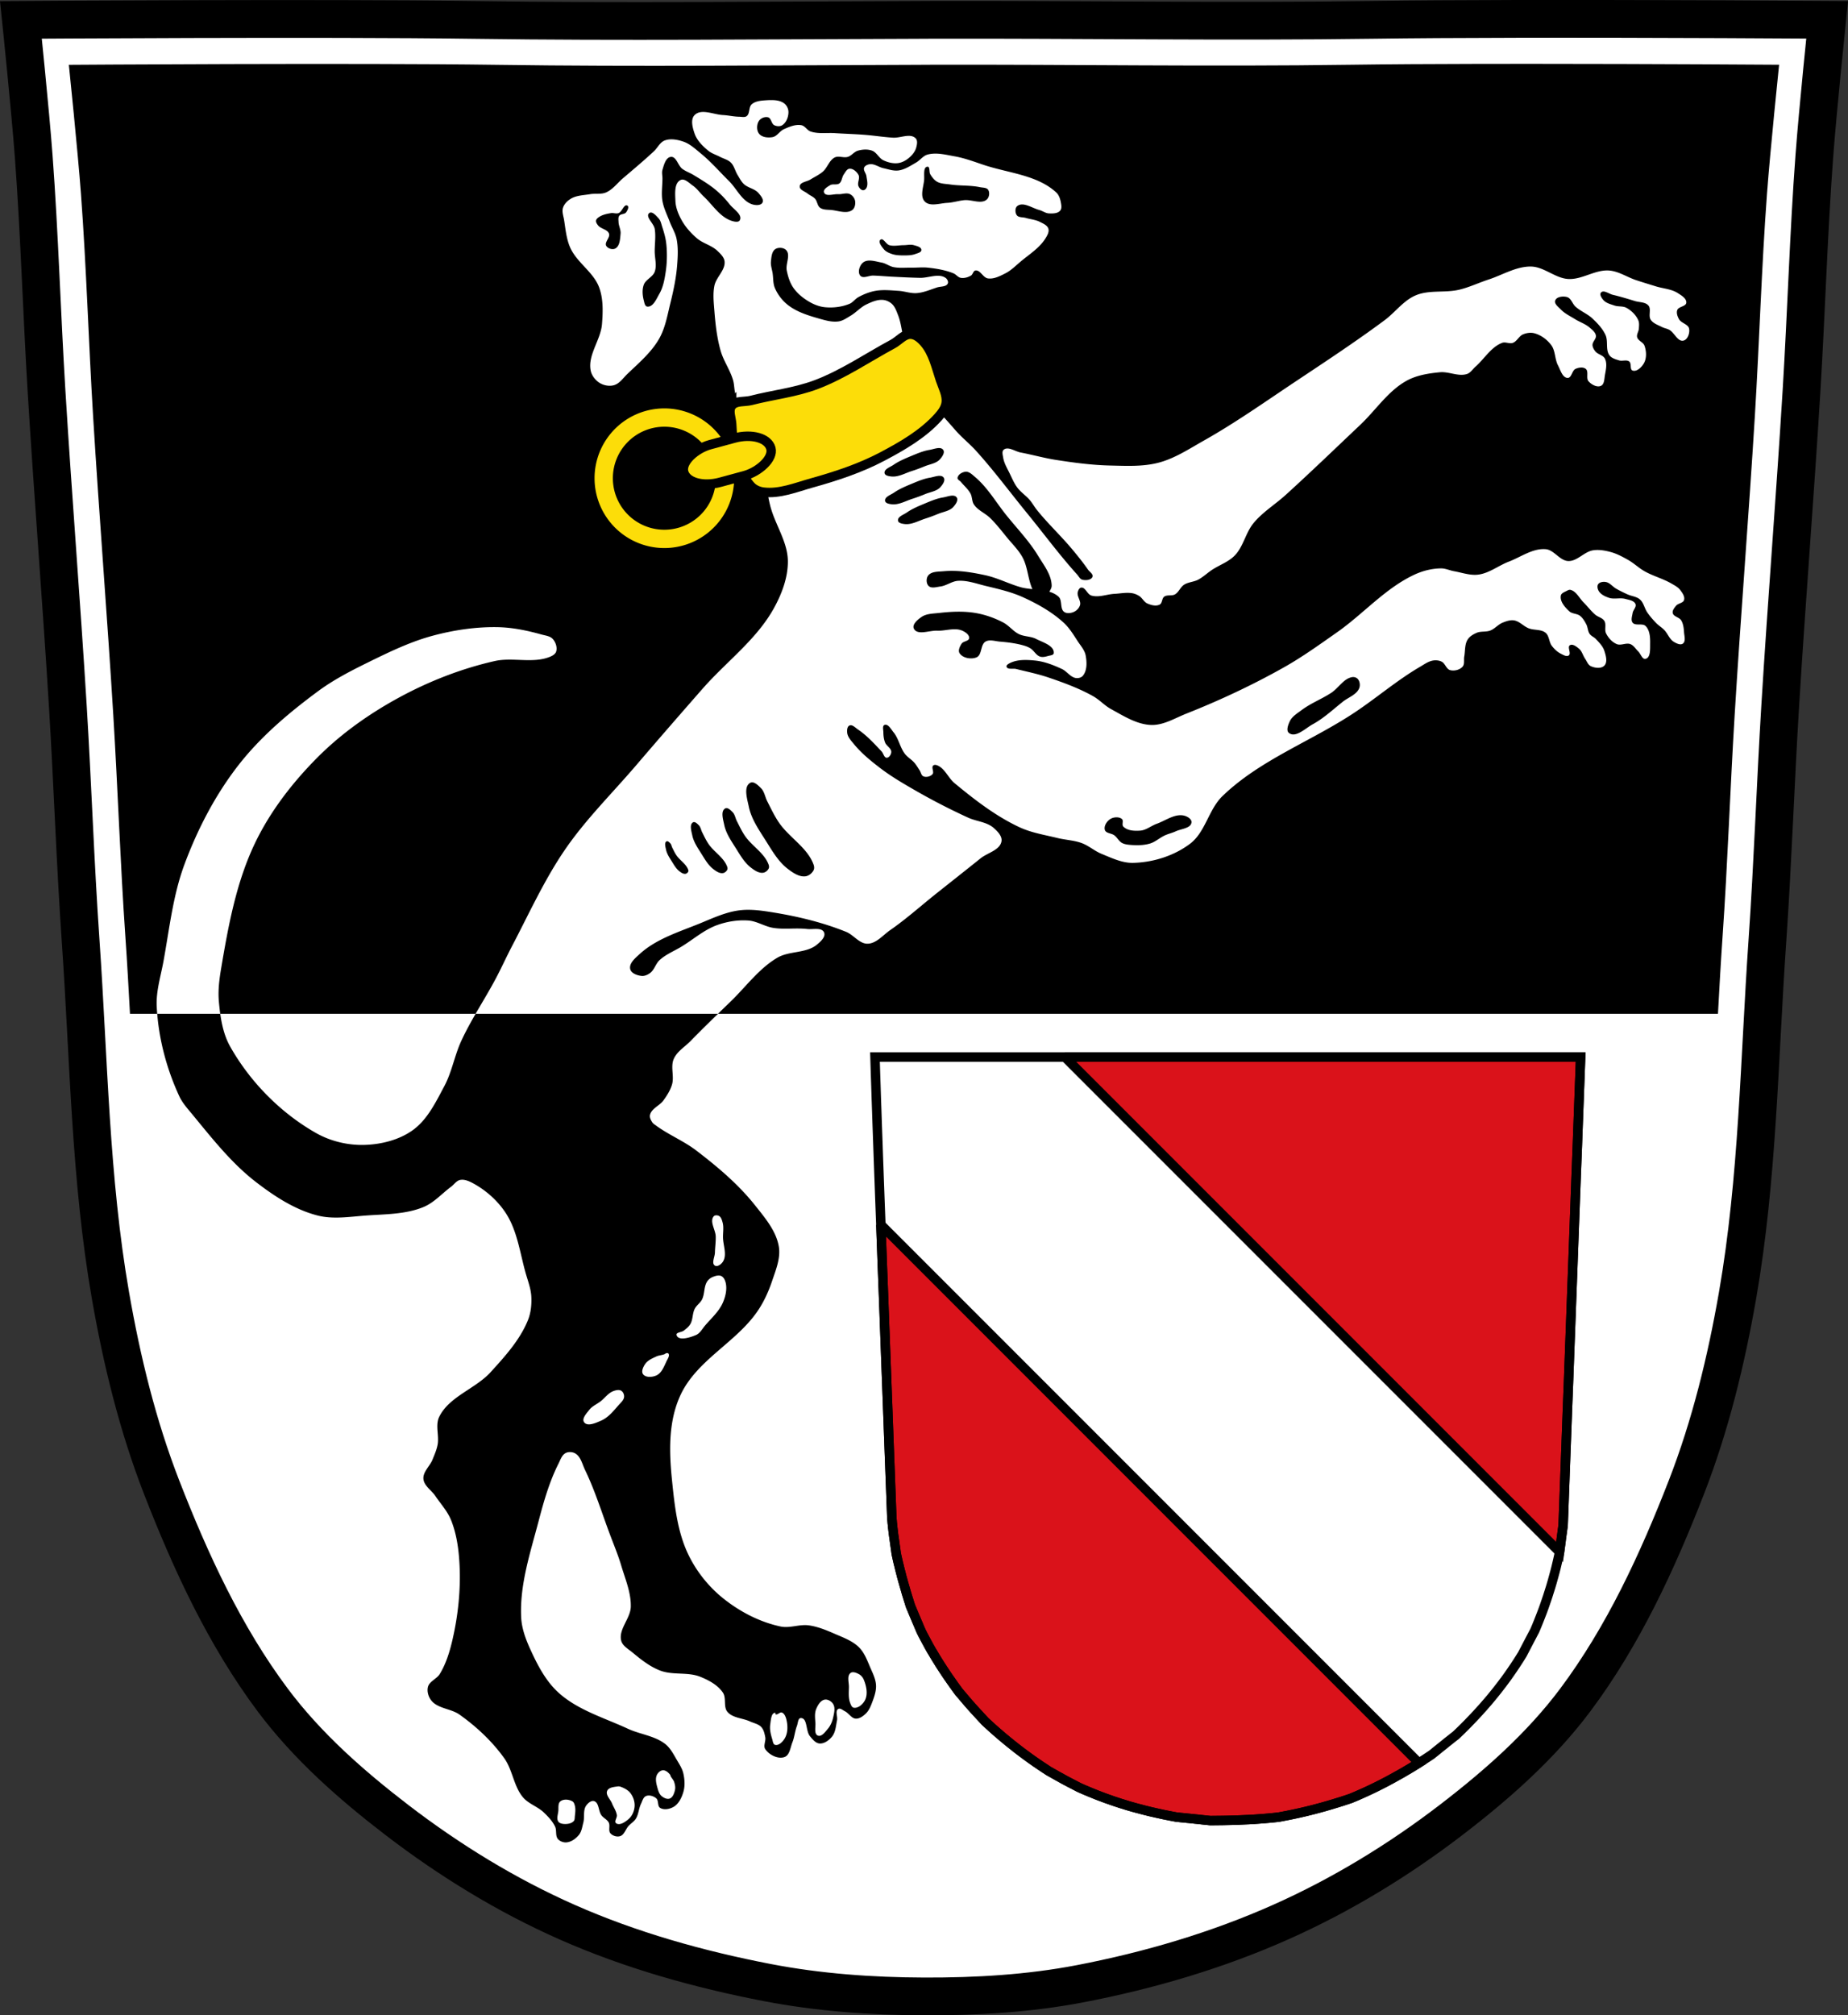 <svg xmlns="http://www.w3.org/2000/svg" width="979.28" height="1067.6" viewBox="0 0 979.284 1067.603"><rect x="0" y="0" width="979.284" height="1067.603" fill="#333333" stroke="none"/><path d="M799.47 10.026c-26.17.053-51.02.198-70.798.478-79.11 1.122-156.7-.214-235.05 0-2.653.007-5.305.036-7.958.043-78.35.214-155.94 1.122-235.05 0-79.11-1.122-239.53 0-239.53 0s4.995 48.18 6.784 72.32c3.067 41.38 4.256 82.87 6.784 124.29 3.405 55.766 7.902 111.49 11.307 167.25 2.529 41.41 3.91 82.9 6.784 124.29 4.346 62.59 5.02 125.75 15.786 187.56 6.02 34.562 14.418 68.979 27.14 101.67 15.355 39.473 33.473 78.71 58.839 112.63 18.288 24.456 41.648 45.04 65.884 63.62 27.747 21.272 57.962 39.816 89.93 53.968 33.818 14.97 69.917 25.08 106.24 32.09 27.334 5.278 55.35 7.255 83.19 7.349 27.662.094 55.55-1.52 82.71-6.741 36.46-7.01 72.54-17.626 106.46-32.746 31.934-14.235 62.23-32.696 89.98-53.968 24.24-18.58 47.595-39.17 65.884-63.62 25.365-33.919 43.484-73.16 58.839-112.63 12.718-32.695 21.12-67.16 27.14-101.72 10.762-61.814 11.44-124.97 15.786-187.56 2.874-41.39 4.256-82.87 6.784-124.29 3.405-55.766 7.902-111.44 11.307-167.21 2.529-41.41 3.717-82.909 6.784-124.29 1.79-24.14 6.784-72.32 6.784-72.32s-90.24-.636-168.73-.478" fill="#fff"/><path d="M799.47 10.026c-26.17.053-51.02.198-70.798.478-79.11 1.122-156.7-.214-235.05 0-2.653.007-5.305.036-7.958.043-78.35.214-155.94 1.122-235.05 0-79.11-1.122-239.53 0-239.53 0s4.995 48.18 6.784 72.32c3.067 41.38 4.256 82.87 6.784 124.29 3.405 55.766 7.902 111.49 11.307 167.25 2.529 41.41 3.91 82.9 6.784 124.29 4.346 62.59 5.02 125.75 15.786 187.56 6.02 34.562 14.418 68.979 27.14 101.67 15.355 39.473 33.473 78.71 58.839 112.63 18.288 24.456 41.648 45.04 65.884 63.62 27.747 21.272 57.962 39.816 89.93 53.968 33.818 14.97 69.917 25.08 106.24 32.09 27.334 5.278 55.35 7.255 83.19 7.349 27.662.094 55.55-1.52 82.71-6.741 36.46-7.01 72.54-17.626 106.46-32.746 31.934-14.235 62.23-32.696 89.98-53.968 24.24-18.58 47.595-39.17 65.884-63.62 25.365-33.919 43.484-73.16 58.839-112.63 12.718-32.695 21.12-67.16 27.14-101.72 10.762-61.814 11.44-124.97 15.786-187.56 2.874-41.39 4.256-82.87 6.784-124.29 3.405-55.766 7.902-111.44 11.307-167.21 2.529-41.41 3.717-82.909 6.784-124.29 1.79-24.14 6.784-72.32 6.784-72.32s-90.24-.636-168.73-.478z" fill="none" stroke="#000" stroke-width="20"/><path d="M811.22 33.822c-9.45-.002-18.914.005-28.21.023-24.775.05-48.31.187-67.04.453-74.904 1.063-148.38-.203-222.57 0-2.512.007-5.02.034-7.535.041-74.19.203-147.66 1.063-222.57 0-74.904-1.063-226.81 0-226.81 0s4.729 45.617 6.424 68.48c2.904 39.18 4.03 78.47 6.424 117.69 3.224 52.804 7.481 105.57 10.705 158.37 2.394 39.21 3.703 78.49 6.424 117.69.935 13.468 1.685 26.965 2.414 40.467h841.5c.731-13.529 1.481-27.05 2.418-40.549 2.721-39.19 4.03-78.47 6.424-117.69 3.224-52.804 7.481-105.52 10.705-158.33 2.394-39.21 3.52-78.51 6.424-117.69 1.695-22.862 6.424-68.48 6.424-68.48s-65.42-.461-131.56-.477"/><g stroke="#000" stroke-width="5"><path d="m564.26 559.946 262.18 262.18.225-1.678.242-1.797.242-1.795.215-1.77.242-1.795.24-1.77.24-1.768.24-1.77.576-15.525.576-15.496.578-15.496.578-15.5.602-15.498.574-15.496.58-15.523.574-15.496.578-15.498.576-15.498.576-15.498.578-15.498.602-15.498.576-15.521.578-15.498.576-15.498H564.258zm-97.49 88.83.063 1.625.625 17.17.77 20.05.865 23.309 1.01 26.926 1.154 30.895 1.322 35.24.096 1.039.074.934.07.861.096.783.072.758.072.785.098.781.096.861.121.936.119 1.061.168 1.189.193 1.338.217 1.568.24 1.77.289 2.02.311 2.301.361 1.695.385 1.693.385 1.695.434 1.693.408 1.719.457 1.719.434 1.746.48 1.719.48 1.744.506 1.742.506 1.746.504 1.77.529 1.744.555 1.768.553 1.77.553 1.77.697 1.668.697 1.67.699 1.666.695 1.668.699 1.643.721 1.67.697 1.668.723 1.668 1.033 2.074 1.082 2.047 1.107 2.047 1.105 2.049 1.154 2.02 1.201 1.998 1.203 2.02 1.25 1.998 1.25 1.998 1.301 1.996 1.322 1.998 1.346 1.998 1.395 1.996 1.395 1.998 1.443 1.996 1.467 1.998 2.166 2.553 1.73 2.023 1.42 1.668 1.322 1.492 1.348 1.492 1.563 1.719 1.924 2.074 2.451 2.654 1.949 1.795 1.947 1.77 1.971 1.744 1.998 1.721 2.02 1.719 2.045 1.693 2.043 1.643 2.092 1.668 2.092 1.619 2.141 1.617 2.141 1.568 2.188 1.592 2.213 1.543 2.26 1.541 2.283 1.518 2.311 1.518 2.742 1.543 2.139 1.213 1.756.961 1.539.859 1.516.809 1.684.885 2.02 1.037 2.574 1.34 1.563.707 1.563.682 1.564.66 1.586.654 1.564.635 1.563.633 1.563.605 1.564.58 1.563.582 1.586.559 1.564.555 1.586.555 1.563.506 1.588.531 1.586.48 1.611.506 1.588.482 1.611.453 1.611.455 1.635.43 3.248.859 3.293.809 3.344.758 3.367.736 3.438.682 3.463.656 1.105.102 1.107.127 1.105.1 1.131.102 1.107.125 1.105.102 1.129.127 1.107.102 1.131.125 1.105.102 1.129.127 1.107.125 1.129.127 1.131.102 1.105.127.004.002 1.129.123 2.236-.025 2.262-.025 2.236-.025 2.26-.051 2.26-.051 2.262-.076 2.262-.076 2.26-.102 2.285-.1 2.262-.127 2.281-.152 2.285-.176 2.285-.178 2.283-.201 2.287-.229 2.283-.252 2.381-.455 2.379-.457 2.361-.48 2.381-.506 2.375-.529 2.383-.557 2.379-.582 2.381-.605 2.381-.635 2.381-.656 2.383-.682 2.379-.709 2.406-.732 2.375-.734 2.406-.783 2.404-.809 2.789-1.162 2.766-1.215 2.744-1.238 2.74-1.289 2.717-1.316 2.693-1.363 2.693-1.391 2.668-1.441 2.646-1.467 2.668-1.49 2.623-1.543 2.645-1.566 2.623-1.619 1.098-.695-285.12-285.12" fill="#da121a"/><path d="m640.23 964.326-1.106-.127-1.13-.101-1.13-.125-1.106-.126-1.13-.126-1.106-.102-1.13-.125-1.107-.102-1.129-.126-1.106-.101-1.106-.125-1.131-.102-1.106-.101-1.107-.127-1.106-.1-3.463-.658-3.439-.682-3.367-.735-3.342-.759-3.294-.809-3.248-.859-1.635-.429-1.611-.455-1.611-.454-1.588-.481-1.611-.506-1.587-.481-1.587-.532-1.563-.505-1.587-.556-1.563-.555-1.587-.557-1.563-.582-1.563-.58-1.563-.607-1.563-.633-1.563-.633-1.587-.656-1.563-.659-1.563-.682-1.563-.706-2.573-1.339-2.02-1.038-1.683-.884-1.516-.809-1.539-.861-1.756-.961-2.14-1.213-2.742-1.541-2.309-1.517-2.284-1.518-2.26-1.541-2.212-1.543-2.188-1.591-2.141-1.569-2.14-1.619-2.093-1.618-2.092-1.667-2.043-1.643-2.044-1.695-2.02-1.719-1.996-1.72-1.971-1.745-1.948-1.769-1.948-1.794-2.453-2.655-1.923-2.074-1.563-1.719-1.346-1.492-1.324-1.493-1.419-1.668-1.731-2.02-2.165-2.553-1.467-1.998-1.443-1.998-1.395-1.998-1.395-1.995-1.346-1.998-1.323-1.999-1.299-1.995-1.25-1.998-1.251-1.998-1.203-2.02-1.202-1.997-1.155-2.023-1.106-2.047-1.106-2.047-1.083-2.048-1.033-2.074-.721-1.667-.698-1.669-.721-1.669-.698-1.642-.697-1.669-.698-1.665-.698-1.67-.697-1.668-.554-1.77-.553-1.77-.554-1.769-.529-1.744-.505-1.769-.505-1.745-.506-1.744-.481-1.743-.481-1.719-.433-1.745-.457-1.719-.409-1.719-.433-1.694-.385-1.695-.385-1.694-.361-1.695-.312-2.3-.289-2.023-.241-1.769-.216-1.568-.193-1.339-.168-1.189-.12-1.062-.121-.935-.096-.861-.096-.783-.072-.784-.072-.759-.096-.783-.071-.861-.073-.935-.096-1.038-1.323-35.24-1.154-30.894-1.01-26.925-.866-23.31-.768-20.05-.625-17.17-.554-14.587-.457-12.413-.384-10.593-.313-9.1-.289-8.01-.241-7.23-.241-6.826-.216-6.8-.241-7.105-.24-7.787H837.612l-.576 15.497-.578 15.497-.576 15.523-.603 15.497-.577 15.498-.576 15.497-.577 15.497-.578 15.498-.575 15.497-.579 15.523-.575 15.497-.602 15.498-.578 15.498-.577 15.497-.576 15.497-.578 15.525-.24 1.769-.24 1.769-.241 1.77-.241 1.795-.216 1.769-.241 1.795-.241 1.796-.241 1.795-.576 2.654-.603 2.629-.625 2.63-.673 2.629-.721 2.629-.721 2.604-.77 2.603-.818 2.604-.818 2.579-.888 2.604-.891 2.578-.936 2.58-.988 2.553-1.01 2.578-1.033 2.554-1.084 2.554-.818 1.544-.818 1.567-.816 1.541-.819 1.567-.816 1.568-.818 1.567-.818 1.567-.819 1.568-.935 1.517-.964 1.517-.961 1.491-.964 1.467-.986 1.466-.985 1.441-.986 1.416-1.01 1.441-1.01 1.391-1.034 1.39-1.033 1.391-1.059 1.365-1.058 1.365-1.057 1.339-1.084 1.341-1.082 1.339-1.106 1.315-1.108 1.313-1.129 1.289-1.129 1.316-1.155 1.264-1.154 1.289-1.154 1.264-1.18 1.264-1.201 1.264-1.203 1.239-1.203 1.263-1.226 1.24-2.476 2.452-2.55 2.452-1.636 1.265-1.611 1.289-1.636 1.289-1.611 1.315-1.611 1.288-1.611 1.289-1.611 1.315-1.611 1.289-2.598 1.719-2.621 1.694-2.596 1.644-2.623 1.618-2.645 1.567-2.623 1.542-2.667 1.492-2.647 1.466-2.667 1.442-2.693 1.39-2.695 1.364-2.717 1.316-2.74 1.289-2.743 1.239-2.765 1.213-2.79 1.162-2.405.809-2.406.785-2.376.734-2.406.733-2.38.708-2.383.682-2.38.657-2.381.633-2.38.606-2.38.583-2.383.556-2.376.53-2.381.505-2.36.481-2.38.457-2.38.455-2.283.252-2.286.228-2.284.201-2.285.177-2.285.177-2.282.152-2.262.127-2.284.1-2.26.101-2.261.076-2.262.076-2.259.052-2.261.05-2.236.026-2.26.024-2.238.026-1.128-.123" fill="none"/></g><g fill-rule="evenodd"><path d="M408.09 53.023c-.87.02-1.733.075-2.564.131-2.49.166-5.318.441-7.186 2.096-1.707 1.512-.841 4.96-2.695 6.287-1.058.758-2.591.318-3.893.301-2.91-.038-5.778-.749-8.684-.898-4.984-.257-11.442-3.529-14.971 0-2.329 2.329-1.09 6.773 0 9.881 1.269 3.618 4.226 6.544 7.186 8.982 1.826 1.505 4.194 2.193 6.289 3.293 1.897.996 4.163 1.49 5.689 2.994 1.782 1.755 2.283 4.457 3.592 6.588 1.014 1.651 1.89 3.456 3.295 4.791 2.208 2.099 5.811 2.47 7.785 4.791 1.189 1.398 2.988 3.486 2.096 5.09-.885 1.592-3.656 1.454-5.391.898-5.511-1.766-8.163-8.204-12.275-12.275-4.966-4.916-9.563-10.249-14.973-14.672-2.893-2.365-5.743-5.085-9.281-6.289-3.124-1.063-6.795-1.768-9.881-.598-2.508.951-3.73 3.857-5.689 5.688-5.324 4.974-10.925 9.645-16.469 14.373-2.966 2.529-5.394 5.966-8.982 7.486-2.588 1.096-5.614.426-8.385.898-3.437.586-7.192.598-10.18 2.395-1.818 1.094-3.536 2.773-4.191 4.791-.681 2.097.256 4.41.598 6.588.778 4.952 1.227 10.11 3.295 14.672 3.566 7.874 12.279 12.848 15.27 20.959 2.251 6.105 2.026 12.978 1.498 19.463-.684 8.396-7.619 16.288-5.988 24.553.526 2.664 2.477 5.168 4.791 6.588 2.154 1.322 5.05 1.867 7.484 1.197 3.01-.826 4.939-3.828 7.188-5.988 6.01-5.778 12.617-11.332 16.768-18.564 3.284-5.722 4.405-12.459 5.988-18.863 1.63-6.595 3.065-13.29 3.594-20.06.365-4.678.635-9.475-.301-14.07-.643-3.16-2.458-5.963-3.592-8.982-1.376-3.664-3.234-7.222-3.893-11.08-.671-3.936 0-7.984 0-11.977 0-1.497-.427-3.057 0-4.492.781-2.627 1.761-6.636 4.49-6.887 2.882-.265 3.695 4.523 5.988 6.289 1.805 1.39 4.04 2.106 5.988 3.293 4.111 2.511 8.294 4.982 11.979 8.08 2.646 2.228 5.04 4.771 7.186 7.486 2.058 2.608 6.885 5.417 5.391 8.385-.675 1.34-3.071.781-4.492.299-6.162-2.089-9.924-8.426-14.672-12.875-1.957-1.834-3.485-4.162-5.689-5.689-1.982-1.374-4.419-4.049-6.588-2.994-3.418 1.663-2.835 7.28-2.693 11.08.132 3.564 1.562 7.06 3.293 10.182 2.029 3.653 4.913 6.86 8.08 9.582 3.195 2.742 7.726 3.686 10.779 6.586 1.666 1.582 3.659 3.404 3.893 5.689.473 4.629-4.472 8.313-5.389 12.875-.884 4.403-.35 8.997 0 13.475.551 7.05 1.352 14.158 3.293 20.959 1.547 5.419 5.02 10.159 6.588 15.57.677 2.332.574 4.84 1.197 7.188 3.548 13.369 10.591 25.621 14.373 38.926 1.921 6.759 2.421 13.86 4.191 20.66 2.561 9.836 9.181 18.88 9.283 29.04.088 8.747-3.235 17.508-7.486 25.15-9.209 16.56-25.23 28.28-37.729 42.52-11.853 13.508-23.645 27.07-35.33 40.721-12.574 14.688-26.479 28.38-37.428 44.32-11.03 16.05-19.1 33.954-28.15 51.2-2.903 5.534-5.472 11.238-8.383 16.768-5.952 11.306-13.213 21.933-18.564 33.535-3.572 7.744-4.966 16.434-8.984 23.955-4.516 8.453-8.972 17.78-16.768 23.355-7.294 5.217-16.786 7.555-25.75 7.785-8.736.224-17.848-1.982-25.451-6.289-18.729-10.61-34.939-27.06-45.514-45.813-4.04-7.169-5.264-15.755-5.988-23.953-.51-5.78.236-11.645 1.197-17.367 3.802-22.635 8.04-45.779 17.967-66.47 8.126-16.937 19.97-32.21 33.24-45.512 12.504-12.537 27.27-22.963 42.818-31.441 15.948-8.697 33.19-15.445 50.902-19.461 9.668-2.192 20.538 1.525 29.643-2.396 1.233-.531 2.615-1.407 2.994-2.695.642-2.184-.282-4.887-1.797-6.586-1.431-1.605-3.918-1.817-5.988-2.396-7.601-2.127-15.464-3.757-23.355-3.893-11.475-.197-23.05 1.532-34.13 4.492-12.06 3.22-23.423 8.762-34.627 14.27-9.03 4.439-18.06 9.1-26.16 15.07-15.569 11.492-30.659 24.23-42.518 39.523-12.179 15.705-21.533 33.767-28.445 52.4-6.073 16.372-7.937 34.02-11.08 51.2-1.453 7.942-3.986 15.891-3.592 23.955.798 16.345 5.083 32.766 11.977 47.607 1.657 3.567 4.385 6.547 6.887 9.582 10.463 12.696 20.795 25.9 33.834 35.932 9.805 7.543 20.647 14.629 32.639 17.666 8.224 2.083 16.99.619 25.451 0 10.263-.751 21.02-.582 30.541-4.492 5.613-2.306 9.799-7.162 14.672-10.779 1.603-1.19 2.832-3.207 4.791-3.592 2.328-.458 4.802.664 6.887 1.797 6.89 3.744 13.1 9.287 17.367 15.869 6.06 9.352 7.441 21.02 10.48 31.738 1.176 4.146 2.804 8.271 2.994 12.576.183 4.132-.248 8.442-1.797 12.277-4.232 10.479-12.149 19.19-19.762 27.547-8.102 8.889-21.931 12.866-27.25 23.654-2.21 4.484.078 10.07-.898 14.971-.536 2.693-1.66 5.242-2.695 7.785-1.414 3.474-5.111 6.445-4.791 10.182.312 3.642 4.244 5.953 6.289 8.982 2.866 4.244 6.482 8.119 8.383 12.875 3.051 7.635 4.124 16.04 4.492 24.25.575 12.819-.771 25.809-3.594 38.33-1.472 6.53-3.416 13.14-6.887 18.863-1.612 2.658-5.526 3.873-6.287 6.887-.605 2.394.25 5.261 1.795 7.188 3.491 4.352 10.426 4.251 14.973 7.484 8.973 6.381 17.237 14.11 23.654 23.06 4.449 6.203 5 14.788 9.881 20.66 2.921 3.516 7.775 4.924 11.08 8.08 2.309 2.209 4.601 4.608 5.988 7.486.978 2.028.036 4.876 1.498 6.588 1.047 1.226 2.884 1.92 4.492 1.797 2.543-.195 4.957-1.93 6.586-3.893 1.493-1.798 1.803-4.328 2.396-6.588.771-2.936-.239-6.492 1.496-8.982.92-1.321 2.649-2.851 4.193-2.396 2.698.794 2.23 5.218 3.893 7.486 1.085 1.48 3.06 2.257 3.893 3.893.871 1.711-.37 4.247.896 5.689 1.167 1.329 3.4 2.01 5.092 1.496 2.238-.68 2.913-3.662 4.49-5.389 1.237-1.355 2.919-2.337 3.893-3.893 1.457-2.328 1.495-5.315 2.695-7.785.726-1.494 1.159-3.559 2.695-4.191 1.702-.7 3.98.013 5.389 1.197 1.404 1.181.53 4.133 2.096 5.09 2.051 1.253 5.123.631 7.188-.6 2.663-1.587 4.205-4.814 5.09-7.785.94-3.157.729-6.669 0-9.881-.563-2.482-1.992-4.699-3.293-6.887-1.826-3.072-3.48-6.475-6.289-8.684-5.595-4.398-13.304-5.091-19.762-8.08-12.556-5.82-26.586-9.86-36.83-19.16-6.783-6.161-11.175-14.714-14.971-23.05-2.408-5.291-4.504-10.962-4.791-16.768-.858-17.324 4.883-34.425 9.283-51.2 2.706-10.32 5.677-20.715 10.479-30.24 1.034-2.052 1.83-4.676 3.893-5.688 1.526-.748 3.641-.589 5.09.299 2.861 1.753 3.635 5.661 5.092 8.684 5.297 10.986 8.894 22.714 13.174 34.13 2.05 5.47 4.325 10.869 5.988 16.469 2.131 7.171 5.267 14.379 5.09 21.857-.147 6.223-6.584 11.923-5.09 17.965.695 2.81 3.764 4.437 5.988 6.289 4.489 3.737 9.218 7.491 14.672 9.582 6.696 2.567 14.606.618 21.26 3.293 4.522 1.818 9.243 4.349 11.977 8.383 1.956 2.886.151 7.515 2.396 10.182 2.795 3.318 8.04 3.271 11.977 5.09 2.026.936 4.485 1.345 5.988 2.994 1.298 1.425 1.74 3.496 2.096 5.391.386 2.06-1.166 4.546 0 6.287 2.042 3.049 6.726 5.426 10.182 4.191 2.776-.992 3.094-5.05 4.191-7.785 1.118-2.787 1.321-5.878 2.396-8.682.56-1.459.533-4.193 2.096-4.193 3.571 0 2.516 6.83 4.791 9.582 1.361 1.646 2.96 3.729 5.09 3.893 2.494.192 5-1.659 6.588-3.594 1.92-2.345 2.09-5.714 2.693-8.684.399-1.966-1.084-4.898.6-5.988 1.06-.686 2.463.638 3.594 1.199 2.058 1.022 3.395 3.736 5.688 3.893 2 .137 3.945-1.301 5.391-2.695 1.8-1.737 2.724-4.243 3.594-6.588.994-2.68 1.939-5.53 1.795-8.385-.164-3.247-1.7-6.299-2.994-9.281-1.637-3.77-3.085-7.87-5.988-10.779-3.472-3.479-8.372-5.217-12.875-7.186-4.425-1.934-8.99-3.83-13.773-4.492-4.947-.685-10.09 1.64-14.971.6-11.22-2.39-21.947-8.03-30.842-15.271-7.663-6.241-14.07-14.408-18.266-23.355-5.597-11.927-7.04-25.519-8.383-38.625-1.09-10.624-1.665-21.541.299-32.04 1.197-6.396 3.402-12.771 6.887-18.266 9.677-15.26 27.332-24.15 37.729-38.926 3.519-5 6.13-10.672 8.08-16.467 1.983-5.88 4.606-12.144 3.594-18.266-1.372-8.293-7.349-15.277-12.576-21.859-8.827-11.12-19.864-20.422-31.14-29.04-6.623-5.063-14.532-8.253-21.26-13.176-.743-.543-1.591-1.027-2.096-1.797-.744-1.135-1.498-2.569-1.197-3.893.783-3.444 5.138-4.906 7.186-7.783 1.839-2.583 3.619-5.337 4.492-8.385 1.24-4.327-.895-9.346.898-13.475 1.745-4.02 5.926-6.448 8.982-9.582 6.849-7.02 13.891-13.857 20.959-20.66 8.191-7.883 15.08-17.551 24.854-23.355 6.323-3.755 15.228-2.278 20.959-6.887 1.988-1.598 4.932-4.257 3.893-6.586-1.245-2.788-5.949-1.445-8.982-1.797-5.952-.69-12.05.357-17.965-.6-4.521-.731-8.608-3.566-13.176-3.893-5.533-.396-11.246.528-16.469 2.396-6.914 2.474-12.592 7.556-18.863 11.377-3.903 2.378-8.312 4.096-11.678 7.188-2.102 1.931-2.78 5.21-5.09 6.887-1.277.927-2.923 1.668-4.492 1.496-2.314-.254-5.448-1.329-5.988-3.594-.739-3.098 2.734-5.941 5.09-8.08 9.01-8.199 21.379-11.81 32.639-16.469 6.504-2.691 13.08-5.699 20.06-6.586 6.152-.782 12.446.191 18.564 1.197 12.948 2.13 25.857 5.273 38.03 10.18 4.02 1.62 7.05 6.366 11.379 6.289 4.655-.083 8.148-4.538 11.977-7.188 8.588-5.943 16.373-12.97 24.553-19.463 7.789-6.183 15.6-12.339 23.355-18.564 3.707-2.976 10.224-4.306 11.08-8.982.498-2.728-2.091-5.375-4.191-7.186-3.663-3.159-9.07-3.381-13.475-5.391a340.116 340.116 0 0 1-28.445-14.672c-6.262-3.606-12.53-7.279-18.264-11.678-4.933-3.784-9.839-7.762-13.775-12.574-1.474-1.802-3.311-3.679-3.592-5.99-.164-1.348-.043-3.342 1.197-3.893 1.51-.67 3.122 1.175 4.492 2.098 4.745 3.195 8.658 7.508 12.574 11.678.971 1.034 1.277 3.301 2.695 3.293 1.278-.007 2.332-1.718 2.396-2.994.101-2.02-2.565-3.205-3.295-5.09-.658-1.698-.887-3.569-.898-5.391-.008-1.313-.625-3.42.6-3.893 1.92-.74 3.487 2.301 4.791 3.893 2.717 3.315 3.394 7.967 5.988 11.379 1.41 1.855 3.57 3.02 5.09 4.791 1.029 1.196 1.822 2.578 2.695 3.893.72 1.084.887 2.811 2.096 3.293 1.529.61 3.735.066 4.791-1.197.962-1.151-.709-3.38.299-4.492.408-.45 1.219-.484 1.797-.299 4.301 1.378 6.1 6.704 9.582 9.582 10.69 8.836 21.863 17.496 34.434 23.355 6.3 2.936 13.313 4.03 20.06 5.688 4.258 1.048 8.759 1.184 12.875 2.695 3.731 1.37 6.801 4.186 10.48 5.689 5.381 2.198 10.956 4.926 16.768 4.791 10.634-.247 21.772-3.747 30.24-10.182 8.07-6.129 9.788-18.1 17.07-25.15 19.853-19.223 47.05-29.02 70.07-44.32 11.759-7.818 22.533-17.14 34.732-24.25 2.198-1.282 4.373-2.898 6.887-3.295 1.492-.236 3.138-.07 4.492.6 1.898.938 2.446 3.947 4.492 4.49 2.2.584 5.06-.106 6.586-1.795 1.221-1.351.57-3.599.898-5.391.551-3 .169-6.399 1.797-8.982 1.064-1.689 2.956-2.808 4.791-3.594 2.233-.955 4.918-.328 7.186-1.197 2.43-.931 4.173-3.221 6.588-4.191 1.889-.759 3.975-1.498 5.988-1.197 2.915.435 5.05 3.106 7.785 4.191 2.881 1.142 6.598.416 8.982 2.395 1.958 1.625 1.757 4.86 3.295 6.887 1.283 1.69 2.894 3.242 4.791 4.193 1.277.641 3.03 1.734 4.191.898 1.466-1.057-.943-4.445.598-5.391 1.453-.892 3.476.711 4.791 1.797 1.623 1.341 2.102 3.653 3.295 5.389.927 1.349 1.511 3.2 2.994 3.893 2.172 1.014 5.526 1.431 7.186-.299 1.796-1.873.792-5.314 0-7.785-.786-2.453-2.729-4.407-4.49-6.287-.97-1.035-2.48-1.534-3.295-2.695-1.034-1.473-.956-3.499-1.797-5.09-.867-1.642-1.836-3.342-3.293-4.492-1.615-1.275-4.168-1.01-5.689-2.395-2.344-2.135-5.127-5.279-4.49-8.385.257-1.252 1.858-1.808 2.994-2.395.646-.333 1.39-.774 2.096-.6 3.084.763 4.642 4.34 6.887 6.588 2.145 2.148 3.976 4.618 6.287 6.586 1.475 1.257 3.775 1.645 4.791 3.295 1.162 1.887-.086 4.603.898 6.588 1.192 2.403 3.212 4.661 5.689 5.688 2.213.917 4.956-.876 7.186 0 1.775.697 2.82 2.569 4.193 3.893 1.321 1.273 2.112 4.344 3.891 3.893 2.724-.692 2.347-5.274 2.396-8.08.057-3.195-.14-7.02-2.396-9.281-1.675-1.68-5.436.08-6.887-1.797-1.037-1.343-.256-3.413 0-5.09.252-1.654 2.153-3.251 1.498-4.791-.786-1.848-3.453-2.167-5.391-2.695-2.799-.763-5.935.336-8.682-.6-2.044-.696-4.294-1.732-5.391-3.592-.611-1.035-.972-2.598-.299-3.594.76-1.125 2.547-1.376 3.893-1.197 2.223.296 3.736 2.49 5.689 3.592 1.944 1.096 3.956 2.072 5.988 2.994 2.16.98 4.806 1.127 6.586 2.695 1.978 1.743 2.388 4.721 3.893 6.887 1.414 2.036 3.046 3.929 4.791 5.689 1.296 1.307 2.91 2.274 4.193 3.594 1.88 1.933 2.774 4.906 5.09 6.287 1.395.832 3.491 1.873 4.791.898 1.606-1.203.732-3.987.598-5.988-.144-2.15-.379-4.445-1.496-6.287-1.027-1.694-4.075-1.956-4.492-3.893-.301-1.397.886-2.792 1.797-3.893 1.095-1.323 3.701-1.349 4.191-2.994.551-1.847-.922-3.861-2.096-5.391-1.13-1.473-2.89-2.352-4.49-3.293-4.544-2.67-9.791-3.984-14.373-6.588-3.057-1.737-5.622-4.26-8.684-5.988-2.956-1.669-6-3.319-9.281-4.193-3-.8-6.212-1.378-9.283-.896-4.726.741-8.394 5.869-13.174 5.688-4.506-.171-7.483-5.933-11.979-6.287-6.828-.537-13.06 4.146-19.463 6.588-5.473 2.088-10.361 6.116-16.17 6.887-4.296.57-8.609-1.037-12.875-1.797-2.313-.412-4.538-1.517-6.887-1.498-4.818.038-9.705 1.265-14.07 3.295-15.46 7.183-27.06 20.754-41.02 30.541-9.202 6.453-18.351 13.05-28.14 18.564-16.65 9.376-34.04 17.512-51.801 24.553-6.04 2.396-12.07 6.195-18.564 5.988-7.614-.242-14.573-4.735-21.26-8.383-3.453-1.884-6.148-4.968-9.582-6.887-7.46-4.167-15.561-7.142-23.654-9.883-5.572-1.887-11.36-3.068-17.07-4.49-1.691-.421-4.537.456-5.09-1.197-.247-.739.811-1.428 1.498-1.797 3.98-2.14 8.974-1.932 13.473-1.498 4.996.482 9.824 2.372 14.373 4.492 2.685 1.251 4.546 4.425 7.486 4.791 1.253.156 2.785-.226 3.592-1.197 2.319-2.79 2.17-7.214 1.498-10.779-.53-2.81-2.626-5.093-4.191-7.486-2.262-3.458-4.436-7.093-7.486-9.881-6.255-5.717-13.843-9.97-21.559-13.475-6.267-2.847-13.07-4.366-19.762-5.988-4.832-1.172-9.71-3.02-14.672-2.695-3.244.212-6.06 2.565-9.283 2.994-2.08.277-4.797 1.179-6.287-.299-1.277-1.267-1.342-3.925-.299-5.391 1.685-2.368 5.488-2.129 8.383-2.395 7.289-.668 14.702.562 21.859 2.096 6.388 1.369 12.294 4.445 18.563 6.287 2.054.604 4.272.871 6.508 1.094-2.395-5.267-2.465-11.873-5.33-17-2.092-3.745-5.225-6.807-7.951-10.119-2.932-3.562-5.748-7.248-9.04-10.482-2.684-2.639-6.581-4.1-8.674-7.229-1.123-1.679-.846-4.01-1.807-5.783-1.263-2.334-3.368-4.101-5.061-6.145-.6-.725-1.916-1.233-1.807-2.168.21-1.795 2.532-3.142 4.336-3.254 1.939-.121 3.577 1.638 5.061 2.893 6.537 5.529 10.915 13.195 16.266 19.879 5.739 7.168 12.223 13.836 16.988 21.686 3.02 4.978 7.136 10.08 7.229 15.904.018 1.15-.646 2.167-1.234 3.201 1.796.546 3.457 1.347 4.875 2.617 2.14 1.918.635 6.442 2.994 8.08 1.393.969 3.539.683 5.092 0 1.487-.654 2.836-2.034 3.293-3.594.655-2.236-1.741-4.621-1.197-6.887.233-.971.808-2.262 1.797-2.395 2.256-.302 3.21 3.532 5.389 4.191 3.927 1.189 8.18-.685 12.277-.898 3.191-.167 6.437-.876 9.58-.299 1.276.235 2.502.794 3.594 1.496 1.604 1.032 2.45 3.116 4.191 3.893 2.01.898 4.633 1.619 6.588.6 1.427-.744 1.096-3.244 2.396-4.191 1.566-1.141 3.998-.25 5.688-1.199 2.032-1.141 2.843-3.812 4.791-5.09 2.217-1.455 5.135-1.469 7.486-2.695 2.602-1.358 4.748-3.455 7.186-5.09 4.02-2.699 8.921-4.29 12.277-7.785 4.554-4.741 5.708-11.987 9.881-17.07 4.804-5.847 11.463-9.884 17.07-14.971 13.384-12.15 26.389-24.712 39.525-37.13 8.209-7.759 14.665-17.894 24.553-23.355 5.319-2.938 11.616-3.926 17.666-4.492 4.779-.447 9.825 2.435 14.373.898 1.877-.634 3-2.584 4.49-3.893 4.723-4.156 8.197-10.333 14.07-12.576 1.772-.676 3.906.646 5.689 0 2.199-.796 3.232-3.586 5.389-4.49 1.85-.776 4.047-1.107 5.988-.6 3.536.924 6.797 3.357 8.982 6.287 2.265 3.036 1.812 7.437 3.594 10.779 1.306 2.449 2.316 6.503 5.09 6.588 2.121.065 2.261-3.914 4.193-4.791 1.636-.742 3.985-1.121 5.389 0 1.76 1.405.009 4.899 1.498 6.588 1.545 1.752 4.467 3.378 6.586 2.395 1.833-.851 1.741-3.698 2.096-5.688.508-2.849 1.282-6.089 0-8.684-.946-1.915-3.76-2.221-5.09-3.893-.751-.944-1.443-2.09-1.496-3.295-.078-1.798 2.089-3.314 1.797-5.09-.289-1.753-1.952-3.03-3.295-4.191-2.264-1.962-5.247-2.9-7.785-4.492-2.556-1.603-5.392-2.915-7.484-5.09-1.306-1.357-3.67-3.03-2.994-4.791.782-2.035 4.195-2.409 6.287-1.797 2.172.636 2.805 3.584 4.492 5.092 2.725 2.435 6.322 3.781 8.982 6.287 2.689 2.533 5.342 5.328 6.887 8.684 1.53 3.325-.084 7.839 2.096 10.779 1.143 1.542 3.255 2.13 5.09 2.695 1.728.532 3.964-.513 5.391.598 1.346 1.048.175 4.258 1.795 4.791 2.262.744 4.821-1.819 5.99-3.893 1.52-2.697 1.334-6.364.299-9.281-.662-1.867-3.386-2.577-3.893-4.492-.39-1.476.799-2.967.898-4.49.098-1.497.305-3.119-.299-4.492-1.222-2.779-3.623-5.137-6.289-6.588-1.874-1.02-4.266-.514-6.287-1.197-2.114-.715-4.546-1.291-5.988-2.994-.877-1.036-2.105-2.881-1.199-3.893 1.423-1.59 4.212.708 6.289 1.197 3.936.928 7.812 2.106 11.678 3.295 2.413.742 5.551.47 7.186 2.395 1.635 1.926-.18 5.368 1.197 7.486 1.298 1.996 3.868 2.811 5.988 3.893 1.238.632 2.678.819 3.893 1.496 2.737 1.526 4.441 6.429 7.486 5.689 2.256-.548 3.421-4.01 2.994-6.287-.454-2.429-4.205-2.923-5.389-5.092-.778-1.426-1.458-3.266-.898-4.791.709-1.932 4.621-1.842 4.791-3.893.187-2.255-2.591-3.863-4.492-5.09-3.422-2.209-7.789-2.382-11.678-3.592-3.497-1.087-7.01-2.135-10.48-3.295-4.82-1.611-9.3-4.747-14.371-5.09-7.324-.495-14.23 4.919-21.559 4.492-6.932-.404-12.82-6.504-19.764-6.588-7.829-.095-15.01 4.458-22.457 6.887-5.221 1.704-10.224 4.13-15.57 5.389-7.544 1.776-15.923-.038-23.05 2.994-6.47 2.75-10.824 8.985-16.469 13.176-15.271 11.338-31.18 21.797-47.01 32.34-16.11 10.725-31.945 21.943-48.807 31.439-7.74 4.359-15.359 9.43-23.953 11.678-8.318 2.176-17.16 1.695-25.752 1.498-9.631-.22-19.226-1.505-28.744-2.994-6.247-.978-12.351-2.724-18.564-3.893-2.983-.561-6.598-3.376-8.982-1.498-1.1.867-.525 2.809-.301 4.191.501 3.092 2.247 5.855 3.594 8.684 1.171 2.46 2.264 5 3.893 7.188 1.857 2.489 4.574 4.222 6.588 6.586 1.437 1.687 2.501 3.666 3.893 5.391 5.813 7.206 12.625 13.558 18.564 20.66 2.92 3.492 5.789 7.04 8.383 10.779.868 1.252 2.953 2.474 2.396 3.893-.681 1.736-3.587 1.97-5.391 1.496-1.229-.323-1.843-1.751-2.695-2.693-9.419-10.418-17.76-21.764-26.648-32.639-8.977-10.983-17.429-22.418-26.947-32.936-3.504-3.872-7.669-7.125-11.08-11.08-9.413-10.914-20.319-21.382-25.75-34.732-2.239-5.505-1.275-11.83-2.396-17.666-.544-2.829-1.044-5.703-2.096-8.385-.832-2.121-1.611-4.452-3.293-5.988-1.287-1.176-3.052-1.971-4.791-2.096-2.995-.215-5.973 1.103-8.684 2.395-3.1 1.477-5.424 4.245-8.383 5.988-2 1.178-3.994 2.646-6.289 2.996-3.488.532-7.086-.534-10.48-1.498-5.762-1.636-11.75-3.494-16.467-7.186-2.971-2.325-5.406-5.514-6.887-8.984-1.031-2.415-.814-5.188-1.199-7.785-.311-2.094-1.117-4.181-.898-6.287.241-2.324.415-5.35 2.396-6.588 1.617-1.01 4.394-.8 5.689.6 2.442 2.638-.41 7.255.299 10.779.654 3.253 1.681 6.57 3.594 9.281 2.203 3.123 5.361 5.599 8.684 7.486 2.47 1.403 5.255 2.436 8.08 2.695 4.315.396 8.869-.145 12.875-1.797 1.845-.761 3.037-2.641 4.791-3.594 2.803-1.522 5.842-2.735 8.982-3.293 4.03-.715 8.193-.254 12.277 0 3.213.2 6.37 1.433 9.58 1.197 3.719-.273 7.23-1.85 10.779-2.994 1.923-.62 4.868-.249 5.689-2.096.437-.982-.307-2.391-1.197-2.994-3.719-2.518-8.984.092-13.475 0-4.894-.1-9.783-.356-14.672-.6-3.395-.169-6.782-.498-10.18-.598-2.295-.067-5.446 1.787-6.887 0-1.474-1.829-.333-5.413 1.496-6.887 2.564-2.067 6.642-.596 9.881 0 2.206.406 4.09 1.954 6.289 2.395 3.133.627 6.387.249 9.582.299 2.894.045 5.806-.316 8.684 0 4.573.502 9.209 1.266 13.473 2.994 1.412.572 2.39 2.144 3.893 2.396 1.815.305 3.804-.265 5.391-1.197 1.036-.609 1.204-2.529 2.395-2.695 2.578-.36 4.01 3.823 6.588 4.191 3.189.456 6.409-1.239 9.283-2.695 2.92-1.48 5.286-3.871 7.783-5.988 4.686-3.973 10.248-7.346 13.475-12.574.929-1.505 2.029-3.405 1.498-5.092-.576-1.829-2.786-2.717-4.492-3.592-2.306-1.182-5-1.362-7.484-2.098-1.604-.475-3.843-.118-4.791-1.496-.907-1.318-.96-3.803.299-4.791 3.111-2.442 7.854 1.085 11.678 2.096 1.74.46 3.293 1.712 5.09 1.797 2.055.097 4.669.083 5.988-1.496.962-1.151.579-3.02.301-4.492-.348-1.843-1.021-3.816-2.396-5.09-10.11-9.358-25.571-10.28-38.625-14.672-5.03-1.692-10.05-3.572-15.271-4.492-4.727-.832-9.752-2.198-14.373-.898-2.346.66-3.871 2.986-5.988 4.191-2.95 1.679-5.919 3.724-9.281 4.193-2.698.376-5.425-.615-8.09-1.197-2.438-.533-4.711-2.417-7.186-2.098-1.154.149-2.557.718-2.994 1.797-.582 1.436.996 2.956 1.197 4.492.272 2.078.989 4.439 0 6.287-.34.635-1.079 1.244-1.797 1.197-1.059-.069-1.956-1.13-2.395-2.096-.825-1.818.929-4.222 0-5.988-.902-1.715-2.861-3.47-4.791-3.293-1.406.129-2.169 1.849-2.994 2.994-1.044 1.448-.971 3.716-2.396 4.791-1.297.978-3.385.081-4.789.898-1.469.855-3.917 2.311-3.295 3.893.919 2.339 4.978.748 7.486.898 2.092.125 4.412-.937 6.287 0 1.339.67 2.442 2.116 2.695 3.592.284 1.649-.148 3.8-1.496 4.791-2.975 2.187-7.405.364-11.08 0-2.026-.201-4.341 0-5.988-1.197-1.483-1.076-1.461-3.437-2.695-4.791-1.063-1.167-2.662-1.707-3.893-2.695-1.486-1.195-4.368-1.994-4.191-3.893.207-2.233 3.795-2.391 5.689-3.592 2.198-1.394 4.63-2.478 6.588-4.193 2.451-2.147 3.364-6.04 6.287-7.484 2.061-1.016 4.689.369 6.887-.301 2.01-.614 3.364-2.723 5.391-3.293 2.402-.676 5.142-.861 7.484 0 2.459.904 3.626 3.957 5.988 5.09 2.383 1.143 5.164 1.831 7.785 1.498 2.082-.264 4.076-1.353 5.689-2.695 1.704-1.417 3.273-3.261 3.893-5.389.475-1.632.923-3.91-.299-5.092-2.871-2.776-7.991-.05-11.977-.299-5.01-.312-9.973-1.107-14.973-1.498-5.282-.413-10.581-.562-15.869-.896-4.294-.271-8.813.52-12.875-.898-1.83-.639-2.888-2.929-4.791-3.295-3.115-.599-6.382.813-9.283 2.096-2.228.986-3.592 3.75-5.988 4.193-2.428.449-5.666.149-7.186-1.797-1.413-1.809-1.308-5 0-6.887.971-1.402 3.149-2.257 4.791-1.797 1.711.479 1.695 3.415 3.293 4.191 1.257.611 3.02.755 4.193 0 2.218-1.423 3.372-4.552 3.293-7.186-.051-1.696-1.01-3.512-2.396-4.492-2.04-1.443-4.707-1.688-7.316-1.627m83.41 35.28c1.408-.073.716 2.769 1.445 3.977.926 1.533 2.061 3.084 3.615 3.975 2.03 1.163 4.554 1.1 6.867 1.447 5.264.791 10.694.355 15.904 1.445 1.492.312 3.535.149 4.336 1.445.896 1.449.547 3.925-.723 5.061-2.965 2.651-7.968-.014-11.928.361-3.037.288-5.988 1.296-9.04 1.445-3.978.195-9.151 2.133-11.928-.723-2.605-2.679-.758-7.489-.361-11.205.264-2.47-.674-7.1 1.807-7.229m-159.66 20.445c.2-.02.408.026.629.156 1.058.624.023 2.639-.723 3.615-.818 1.07-2.843.702-3.613 1.807-.624.895-.396 2.163-.361 3.254.067 2.079 1.265 4.073 1.084 6.145-.245 2.81-.368 6.695-2.893 7.951-1.467.73-3.873-.029-4.697-1.445-1.117-1.92 2.216-4.422 1.445-6.506-.836-2.26-4.294-2.443-5.783-4.338-.567-.721-1.207-1.62-1.084-2.529.104-.764.813-1.367 1.445-1.809 1.875-1.307 4.249-1.802 6.506-2.168 1.308-.212 2.732.456 3.977 0 1.686-.617 2.666-3.996 4.068-4.133m13.11 3.814c1.403.038 3.104 2.026 4.148 3.209 1.037 1.174 1.321 2.849 1.807 4.338.96 2.945 1.843 5.957 2.17 9.04a59.035 59.035 0 0 1-.361 15.18c-.593 3.844-1.32 7.831-3.254 11.205-1.568 2.736-3.377 7.262-6.506 6.867-1.231-.155-1.495-2.053-1.807-3.254-.695-2.682-.95-5.709 0-8.313 1.026-2.811 4.757-4.056 5.783-6.867 1.239-3.395 0-7.229 0-10.844 0-3.976.662-8.01 0-11.928-.489-2.893-5.149-6.438-2.893-8.313.28-.233.588-.327.912-.318m122.16 14.186c1.269-.09 2.612 2.683 4.16 3.121 2.434.689 5.06 0 7.59 0 1.807 0 3.687-.505 5.422 0 1.508.439 3.96.959 3.977 2.529.014 1.303-2.031 1.72-3.254 2.17-1.935.712-4.082.723-6.145.723-2.062 0-4.189-.069-6.145-.723-1.587-.531-3.269-1.243-4.338-2.531-1.144-1.378-3.198-3.933-1.807-5.061a.954.954 0 0 1 .539-.229m30.443 110.59c.937 0 1.749.228 2.27.967 1.032 1.464-.594 3.742-1.807 5.061-1.971 2.143-5.258 2.509-7.951 3.615-2.257.927-4.542 1.793-6.867 2.529-3.566 1.13-7.122 3.272-10.844 2.893-1.34-.137-3.426-.475-3.615-1.809-.299-2.11 2.945-3.124 4.699-4.336 2.882-1.991 6.163-3.359 9.398-4.699 3.168-1.312 6.373-2.705 9.758-3.254 1.487-.241 3.397-.95 4.959-.967m.266 14.719c.937 0 1.749.228 2.27.967 1.032 1.464-.594 3.742-1.807 5.061-1.971 2.143-5.258 2.509-7.951 3.615-2.257.927-4.542 1.793-6.867 2.529-3.566 1.13-7.122 3.272-10.844 2.893-1.34-.137-3.426-.475-3.615-1.809-.299-2.11 2.945-3.124 4.699-4.336 2.882-1.991 6.163-3.359 9.398-4.699 3.168-1.312 6.373-2.705 9.758-3.254 1.487-.241 3.397-.95 4.959-.967m6.867 10.482c.937 0 1.749.228 2.27.967 1.032 1.464-.594 3.742-1.807 5.061-1.971 2.143-5.258 2.509-7.951 3.615-2.257.927-4.542 1.793-6.867 2.529-3.566 1.13-7.122 3.27-10.844 2.891-1.34-.137-3.426-.473-3.615-1.807-.299-2.11 2.945-3.126 4.699-4.338 2.882-1.991 6.163-3.357 9.398-4.697 3.168-1.312 6.373-2.705 9.758-3.254 1.487-.241 3.397-.95 4.959-.967m2.564 61.49c3.209-.04 6.411.139 9.561.662 5.149.855 10.197 2.637 14.82 5.061 3.052 1.6 5.217 4.631 8.313 6.145 2.81 1.374 6.255 1.097 9.04 2.531 3.579 1.846 9.832 3.587 9.398 7.59-.116 1.071-1.855 1.154-2.893 1.445-1.397.392-2.956.808-4.336.361-2.114-.684-3.182-3.151-5.061-4.338-1-.634-2.117-1.104-3.254-1.445-4.211-1.264-8.63-1.805-13.01-2.168-2.521-.209-5.405-1.275-7.59 0-2.749 1.604-1.78 7.04-4.699 8.313-2.84 1.236-7.384.453-9.04-2.168-.919-1.46.144-3.614 1.084-5.061.893-1.374 3.81-1.262 3.977-2.893.183-1.782-1.977-3.25-3.615-3.975-4.077-1.803-8.92.196-13.373 0-4.108-.181-10.485 2.611-12.289-1.084-1.07-2.192 1.979-4.744 3.977-6.145 2.632-1.846 6.202-1.806 9.396-2.17 3.172-.361 6.387-.622 9.596-.662m209.83 34.611c.926-.003 1.934.412 2.502 1.111.999 1.23 1.283 3.217.723 4.699-1.332 3.52-5.722 4.894-8.674 7.229-5.198 4.11-10.09 8.753-15.904 11.928-3.949 2.155-9.03 7.375-12.65 4.699-1.649-1.22-.506-4.285.361-6.145 1.261-2.703 4.116-4.359 6.506-6.145 4.8-3.587 10.538-5.741 15.543-9.04 3.884-2.558 6.598-7.665 11.203-8.313a2.79 2.79 0 0 1 .391-.027m-318.45 55.785c1.64.067 3.461 1.905 4.686 3.156 1.772 1.81 2.1 4.611 3.252 6.867 1.937 3.794 3.757 7.677 6.145 11.205 5.421 8.01 15.17 13.305 18.434 22.41.325.907.431 2.029 0 2.891-.808 1.616-2.542 3.035-4.336 3.254-3.376.413-6.699-1.907-9.398-3.977-4.973-3.813-8.221-9.52-11.566-14.818-3.596-5.695-7.675-11.476-9.04-18.07-.853-4.137-2.932-10.533.723-12.65.35-.203.719-.281 1.098-.266m-13.855 13.654c1.187-.163 2.564 1.235 3.469 2.162 1.215 1.245 1.443 3.172 2.232 4.725 1.328 2.611 2.576 5.282 4.213 7.709 3.718 5.512 10.403 9.155 12.641 15.42.223.624.296 1.397 0 1.99-.554 1.112-1.744 2.087-2.975 2.238-2.315.284-4.592-1.31-6.443-2.734-3.41-2.624-5.638-6.551-7.932-10.197-2.466-3.919-5.265-7.897-6.197-12.436-.585-2.846-2.01-7.248.496-8.705.16-.093.326-.149.496-.172m240.8 3.758c.61 0 1.223.064 1.836.203 1.747.396 4.176 1.833 3.977 3.613-.355 3.163-5.43 3.353-8.314 4.699-1.866.871-3.911 1.311-5.783 2.168-2.746 1.256-5.05 3.488-7.951 4.338-3.245.952-6.749.985-10.121.723-1.603-.125-3.291-.305-4.697-1.084-1.639-.909-2.487-2.839-3.977-3.977-1.544-1.179-4.498-1.031-5.061-2.891-.625-2.063 1.059-4.65 2.893-5.783 1.742-1.077 4.572-1.312 6.145 0 1.034.863-.203 2.998.723 3.977 2.128 2.25 5.947 2.414 9.04 2.168 3.123-.249 5.726-2.561 8.676-3.615 4.146-1.481 8.348-4.543 12.621-4.539m-257.96 3.648c.934-.129 2.02.975 2.73 1.707.956.983 1.134 2.503 1.756 3.729 1.045 2.06 2.026 4.168 3.314 6.084 2.925 4.35 8.184 7.226 9.945 12.17.175.493.233 1.102 0 1.57-.436.878-1.372 1.647-2.34 1.766-1.822.224-3.614-1.034-5.07-2.158-2.683-2.07-4.435-5.172-6.24-8.05-1.94-3.092-4.141-6.23-4.875-9.813-.46-2.246-1.583-5.719.389-6.869.126-.073.257-.118.391-.137m-14.189 10.119c.593-.082 1.281.622 1.732 1.09.606.628.719 1.602 1.113 2.385.663 1.317 1.285 2.664 2.102 3.889 1.855 2.781 5.192 4.62 6.309 7.781.111.315.148.705 0 1-.277.561-.87 1.053-1.484 1.129-1.155.143-2.291-.662-3.215-1.381-1.702-1.324-2.814-3.305-3.959-5.145-1.231-1.977-2.626-3.983-3.092-6.273-.292-1.436-1-3.658.246-4.393a.668.668 0 0 1 .248-.086m26.09 198.19a3.02 3.02 0 0 1 1.475.324c1.154.617 1.575 2.162 1.924 3.424.703 2.543.179 5.273.215 7.912.058 4.277 2.249 9.195 0 12.834-.838 1.356-2.921 2.977-4.277 2.139-1.941-1.199-.057-4.563 0-6.844.071-2.854.499-5.702.428-8.557-.089-3.581-3.371-7.947-1.07-10.693.298-.356.789-.52 1.307-.539m1.113 31.887c.578-.026 1.14.054 1.645.307 1.345.673 2.052 2.376 2.352 3.85.674 3.32-.169 6.936-1.496 10.05-2.01 4.723-6.06 8.301-9.412 12.191-1.546 1.796-2.738 4.205-4.918 5.135-3.148 1.343-9.341 3.294-10.268 0-.407-1.448 2.668-1.423 3.85-2.354 1.268-.998 2.603-2.033 3.424-3.422 1.435-2.428 1.067-5.616 2.352-8.127.948-1.854 2.902-3.066 3.85-4.92 1.52-2.973.915-6.856 2.781-9.625.709-1.053 1.816-1.882 2.994-2.354.873-.349 1.884-.691 2.848-.734m-26.945 41.1c.238.019.453.095.57.277.761 1.176-.473 2.796-1.068 4.064-1.303 2.776-2.56 6.208-5.348 7.486-2.147.985-5.645 1.25-7.06-.643-1.088-1.456.065-3.833 1.07-5.348 1.334-2.01 3.803-3.041 5.988-4.063 1.411-.659 3.077-.63 4.49-1.283.233-.108.391-.374.643-.428.212-.045.475-.084.713-.064m-25.994 19.564c.552.003 1.08.114 1.539.391 1.01.609 1.587 2.032 1.498 3.209-.136 1.794-1.811 3.135-2.994 4.49-2.69 3.082-5.444 6.501-9.197 8.129-2.759 1.197-7.2 3.278-8.982.855-1.42-1.93 1.306-4.741 2.779-6.631 1.534-1.968 4.02-2.96 5.988-4.492 2.241-1.743 3.978-4.334 6.631-5.346.834-.318 1.818-.611 2.738-.605m124.19 149.49c.142-.008.288-.005.436.008.986.084 2.066.582 2.895 1.037 1.152.633 2.074 1.775 2.566 2.994 1.339 3.311 2.218 7.489.641 10.693-1.065 2.165-3.609 4.462-5.988 4.064-1.055-.176-1.549-1.566-1.926-2.566-.983-2.61-.692-5.554-.641-8.342.046-2.511-1.132-5.951.855-7.486.337-.26.735-.38 1.162-.402m-14.217 14.476c1.501.053 3.092 1.129 3.857 2.395 1.218 2.01.507 4.761 0 7.06-.475 2.149-1.356 4.311-2.781 5.988-1.395 1.643-3.353 4.459-5.346 3.637-2.081-.858-1.132-4.385-1.283-6.631-.167-2.494-.542-5.183.428-7.486.862-2.046 2.303-4.533 4.49-4.918.208-.037.42-.051.635-.043m-23.729 6.83a.922.922 0 0 1 .422.057c1.343.53 2 2.236 2.354 3.637.815 3.263.856 7.158-.855 10.05-1.046 1.77-3.145 3.95-5.133 3.422-1.079-.286-1.167-1.928-1.498-2.994-.768-2.475-1.436-5.136-1.07-7.701.32-2.243.566-6.675 2.781-6.201.209.045-.169.509 0 .641.811.633 1.986-.826 3-.912m-62.67 30.643c1.501-.095 2.913 1.177 3.85 2.354.14.176.121.436.215.641.521 1.133 1.531 2.025 1.924 3.209.451 1.36.751 2.881.428 4.277-.397 1.716-1.133 3.868-2.779 4.492-1.392.528-3.13-.337-4.279-1.283-1.182-.973-1.727-2.59-2.139-4.064-.634-2.27-1.384-4.904-.428-7.06.556-1.252 1.842-2.48 3.209-2.566m-23.523 8.527c.435.002.875.092 1.279.242 1.927.717 3.9 1.776 5.133 3.422 1.433 1.913 2.284 4.458 2.139 6.844-.147 2.421-1.201 4.998-2.994 6.631-1.783 1.625-4.952 3.851-6.844 2.354-1.124-.89.637-2.862.428-4.279-.326-2.214-1.735-4.124-2.566-6.201-.881-2.2-3.491-4.449-2.566-6.631.785-1.853 3.567-2.077 5.561-2.354.142-.02.287-.028.432-.027m-27.662 7.03c1.167.032 2.356.37 3.275.916.768.456 1.062 1.488 1.283 2.354.44 1.727.202 3.575 0 5.346-.108.945.007 2.086-.643 2.781-1.17 1.253-3.205 1.571-4.918 1.498-1.151-.049-2.563-.329-3.209-1.283-1.039-1.535-.19-3.719 0-5.563.179-1.739-.286-4.03 1.07-5.133.83-.675 1.974-.948 3.141-.916" fill="#fff"/><path d="M387.73 214.926c2.157-2.822 6.843-1.909 10.282-2.795 11.487-2.959 23.487-4.207 34.576-8.419 14.323-5.441 27.13-14.25 40.615-21.52 3.144-1.695 5.825-5.254 9.396-5.153 2.858.082 5.412 2.377 7.274 4.546 4.658 5.425 6.198 12.927 8.487 19.701 1.334 3.946 3.582 7.995 3.03 12.12-.383 2.869-2.304 5.428-4.243 7.577-8.11 8.992-18.995 15.261-29.704 20.914-11.733 6.193-24.501 10.378-37.28 13.942-8.417 2.347-17.1 5.975-25.763 4.85-2.33-.303-4.733-1.34-6.365-3.03-5.121-5.309-6.869-13.186-8.79-20.308-1.113-4.126-1.262-8.464-1.515-12.73-.191-3.227-1.963-7.131 0-9.699z" fill="#fcdd09" stroke="#000" stroke-width="5"/></g><g fill="#fcdd09" stroke="#000" stroke-linejoin="round" stroke-linecap="round" stroke-width="5" transform="translate(124.12 21.236)"><path d="M227.928 192.613a39.486 39.486 0 0 0-39.484 39.485 39.486 39.486 0 0 0 39.484 39.486 39.486 39.486 0 0 0 39.486-39.486 39.486 39.486 0 0 0-39.486-39.485zm0 14.7a24.785 24.785 0 0 1 24.787 24.785 24.785 24.785 0 0 1-24.787 24.787 24.785 24.785 0 0 1-24.785-24.787 24.785 24.785 0 0 1 24.785-24.785z"/><rect width="20.611" height="47.889" x="272.89" y="-217.82" ry="17.277" rx="10.305" transform="rotate(74.818)"/></g><path d="M83.309 537.026c1.239 15.05 5.367 30.05 11.713 43.715 1.657 3.567 4.385 6.547 6.887 9.582 10.463 12.696 20.795 25.9 33.834 35.932 9.805 7.543 20.647 14.629 32.639 17.666 8.224 2.083 16.99.619 25.451 0 10.263-.751 21.02-.582 30.541-4.492 5.613-2.306 9.799-7.162 14.672-10.779 1.603-1.19 2.832-3.207 4.791-3.592 2.328-.458 4.802.664 6.887 1.797 6.89 3.744 13.1 9.287 17.367 15.869 6.06 9.352 7.441 21.02 10.48 31.738 1.176 4.146 2.804 8.271 2.994 12.576.183 4.132-.248 8.442-1.797 12.277-4.232 10.479-12.149 19.19-19.762 27.547-8.102 8.889-21.931 12.866-27.25 23.654-2.21 4.484.078 10.07-.898 14.971-.536 2.693-1.66 5.242-2.695 7.785-1.414 3.474-5.111 6.445-4.791 10.182.312 3.642 4.244 5.953 6.289 8.982 2.866 4.244 6.482 8.119 8.383 12.875 3.051 7.635 4.124 16.04 4.492 24.25.575 12.819-.771 25.809-3.594 38.33-1.472 6.53-3.416 13.14-6.887 18.863-1.612 2.658-5.526 3.873-6.287 6.887-.605 2.394.25 5.261 1.795 7.188 3.491 4.352 10.426 4.251 14.973 7.484 8.973 6.381 17.237 14.11 23.654 23.06 4.449 6.203 5 14.788 9.881 20.66 2.921 3.516 7.775 4.924 11.08 8.08 2.309 2.209 4.601 4.608 5.988 7.486.978 2.028.036 4.876 1.498 6.588 1.047 1.226 2.884 1.92 4.492 1.797 2.543-.195 4.957-1.93 6.586-3.893 1.493-1.798 1.803-4.328 2.396-6.588.771-2.936-.239-6.492 1.496-8.982.92-1.321 2.649-2.851 4.193-2.396 2.698.794 2.23 5.218 3.893 7.486 1.085 1.48 3.06 2.257 3.893 3.893.871 1.711-.37 4.247.896 5.689 1.167 1.329 3.4 2.01 5.092 1.496 2.238-.68 2.913-3.662 4.49-5.389 1.237-1.355 2.919-2.337 3.893-3.893 1.457-2.328 1.495-5.315 2.695-7.785.726-1.494 1.159-3.559 2.695-4.191 1.702-.7 3.98.013 5.389 1.197 1.404 1.181.53 4.133 2.096 5.09 2.051 1.253 5.123.631 7.188-.6 2.663-1.587 4.205-4.814 5.09-7.785.94-3.157.729-6.669 0-9.881-.563-2.482-1.992-4.699-3.293-6.887-1.826-3.072-3.48-6.475-6.289-8.684-5.595-4.398-13.304-5.091-19.762-8.08-12.556-5.82-26.586-9.86-36.83-19.16-6.783-6.161-11.175-14.714-14.971-23.05-2.408-5.291-4.504-10.962-4.791-16.768-.858-17.324 4.883-34.425 9.283-51.2 2.706-10.32 5.677-20.715 10.479-30.24 1.034-2.052 1.83-4.676 3.893-5.688 1.526-.748 3.641-.589 5.09.299 2.861 1.753 3.635 5.661 5.092 8.684 5.297 10.986 8.894 22.714 13.174 34.13 2.05 5.47 4.325 10.869 5.988 16.469 2.131 7.171 5.267 14.379 5.09 21.857-.147 6.223-6.584 11.923-5.09 17.965.695 2.81 3.764 4.437 5.988 6.289 4.489 3.737 9.218 7.491 14.672 9.582 6.696 2.567 14.606.618 21.26 3.293 4.522 1.818 9.243 4.349 11.977 8.383 1.956 2.886.151 7.515 2.396 10.182 2.795 3.318 8.04 3.271 11.977 5.09 2.026.936 4.485 1.345 5.988 2.994 1.298 1.425 1.74 3.496 2.096 5.391.386 2.06-1.166 4.546 0 6.287 2.042 3.049 6.726 5.426 10.182 4.191 2.776-.992 3.094-5.05 4.191-7.785 1.118-2.787 1.321-5.878 2.396-8.682.56-1.459.533-4.193 2.096-4.193 3.571 0 2.516 6.83 4.791 9.582 1.361 1.646 2.96 3.729 5.09 3.893 2.494.192 5-1.659 6.588-3.594 1.92-2.345 2.09-5.714 2.693-8.684.399-1.966-1.084-4.898.6-5.988 1.06-.686 2.463.638 3.594 1.199 2.058 1.022 3.395 3.736 5.688 3.893 2 .137 3.945-1.301 5.391-2.695 1.8-1.737 2.724-4.243 3.594-6.588.994-2.68 1.939-5.53 1.795-8.385-.164-3.247-1.7-6.299-2.994-9.281-1.637-3.77-3.085-7.87-5.988-10.779-3.472-3.479-8.372-5.217-12.875-7.186-4.425-1.934-8.99-3.83-13.773-4.492-4.947-.685-10.09 1.64-14.971.6-11.22-2.39-21.947-8.03-30.842-15.271-7.663-6.241-14.07-14.408-18.266-23.355-5.597-11.927-7.04-25.519-8.383-38.625-1.09-10.624-1.665-21.541.299-32.04 1.197-6.396 3.402-12.771 6.887-18.266 9.677-15.26 27.332-24.15 37.729-38.926 3.519-5 6.13-10.672 8.08-16.467 1.983-5.88 4.606-12.144 3.594-18.266-1.372-8.293-7.349-15.277-12.576-21.859-8.827-11.12-19.864-20.422-31.14-29.04-6.623-5.063-14.532-8.253-21.26-13.176-.743-.543-1.591-1.027-2.096-1.797-.744-1.135-1.498-2.569-1.197-3.893.783-3.444 5.138-4.906 7.186-7.783 1.839-2.583 3.618-5.337 4.492-8.385 1.24-4.327-.895-9.346.898-13.475 1.745-4.02 5.926-6.448 8.982-9.582 4.748-4.868 9.601-9.632 14.479-14.371h-128.44c-2.713 4.7-5.334 9.446-7.605 14.371-3.572 7.744-4.966 16.434-8.984 23.955-4.516 8.453-8.972 17.78-16.768 23.355-7.294 5.217-16.786 7.555-25.75 7.785-8.736.224-17.848-1.982-25.451-6.289-18.729-10.61-34.939-27.06-45.514-45.812-2.968-5.262-4.41-11.289-5.256-17.365H83.309m296.2 106.76a3.02 3.02 0 0 1 1.475.324c1.154.617 1.575 2.162 1.924 3.424.703 2.543.179 5.273.215 7.912.058 4.277 2.249 9.195 0 12.834-.838 1.356-2.921 2.977-4.277 2.139-1.941-1.199-.057-4.563 0-6.844.071-2.854.499-5.702.428-8.557-.089-3.581-3.37-7.947-1.07-10.693.298-.356.789-.52 1.307-.539m1.113 31.887c.578-.026 1.14.054 1.645.307 1.345.673 2.052 2.376 2.352 3.85.674 3.32-.169 6.936-1.496 10.05-2.01 4.723-6.06 8.301-9.412 12.191-1.546 1.796-2.738 4.205-4.918 5.135-3.148 1.343-9.341 3.294-10.268 0-.407-1.448 2.668-1.423 3.85-2.354 1.268-.998 2.603-2.033 3.424-3.422 1.435-2.428 1.067-5.616 2.352-8.127.948-1.854 2.902-3.066 3.85-4.92 1.52-2.973.915-6.856 2.781-9.625.709-1.053 1.816-1.882 2.994-2.354.873-.349 1.884-.691 2.848-.734m-26.945 41.1c.238.019.453.095.57.277.761 1.176-.473 2.796-1.068 4.064-1.303 2.776-2.56 6.208-5.348 7.486-2.147.985-5.645 1.25-7.06-.643-1.088-1.456.065-3.833 1.07-5.348 1.334-2.01 3.803-3.041 5.988-4.063 1.411-.659 3.077-.63 4.49-1.283.233-.108.391-.374.643-.428.212-.045.475-.084.713-.064m-25.994 19.564c.552.003 1.08.114 1.539.391 1.01.609 1.587 2.032 1.498 3.209-.136 1.794-1.811 3.135-2.994 4.49-2.69 3.082-5.444 6.501-9.197 8.129-2.759 1.197-7.2 3.278-8.982.855-1.42-1.93 1.306-4.741 2.779-6.631 1.534-1.968 4.02-2.96 5.988-4.492 2.241-1.743 3.978-4.334 6.631-5.346.834-.318 1.818-.611 2.738-.605m124.19 149.49c.142-.008.288-.005.436.008.986.084 2.066.582 2.895 1.037 1.152.633 2.074 1.775 2.566 2.994 1.339 3.311 2.218 7.489.641 10.693-1.065 2.165-3.609 4.462-5.988 4.064-1.055-.176-1.549-1.566-1.926-2.566-.983-2.61-.692-5.554-.641-8.342.046-2.511-1.132-5.951.855-7.486.337-.26.735-.38 1.162-.402m-14.217 14.476c1.501.053 3.092 1.129 3.857 2.395 1.218 2.01.507 4.761 0 7.06-.475 2.149-1.356 4.311-2.781 5.988-1.395 1.643-3.353 4.459-5.346 3.637-2.081-.858-1.132-4.385-1.283-6.631-.167-2.494-.542-5.183.428-7.486.862-2.046 2.303-4.533 4.49-4.918.208-.037.42-.051.635-.043m-23.729 6.83a.922.922 0 0 1 .422.057c1.343.53 2 2.236 2.354 3.637.815 3.263.856 7.158-.855 10.05-1.046 1.77-3.145 3.95-5.133 3.422-1.079-.286-1.167-1.928-1.498-2.994-.768-2.475-1.436-5.136-1.07-7.701.32-2.243.566-6.675 2.781-6.201.209.045-.169.509 0 .641.811.633 1.986-.826 3-.912m-62.67 30.643c1.501-.095 2.913 1.177 3.85 2.354.14.176.121.436.215.641.521 1.133 1.531 2.025 1.924 3.209.451 1.36.751 2.881.428 4.277-.397 1.716-1.133 3.868-2.779 4.492-1.392.528-3.13-.337-4.279-1.283-1.182-.973-1.727-2.59-2.139-4.064-.634-2.27-1.384-4.904-.428-7.06.556-1.252 1.842-2.48 3.209-2.566m-23.523 8.527c.435.002.875.092 1.279.242 1.927.717 3.9 1.776 5.133 3.422 1.433 1.913 2.284 4.458 2.139 6.844-.147 2.421-1.201 4.998-2.994 6.631-1.783 1.625-4.952 3.851-6.844 2.354-1.124-.89.637-2.862.428-4.279-.326-2.214-1.735-4.124-2.566-6.201-.881-2.2-3.491-4.449-2.566-6.631.785-1.853 3.567-2.077 5.561-2.354.142-.02.287-.028.432-.027m-27.662 7.03c1.167.032 2.356.37 3.275.916.768.456 1.062 1.488 1.283 2.354.44 1.727.202 3.575 0 5.346-.108.945.007 2.086-.643 2.781-1.17 1.253-3.205 1.571-4.918 1.498-1.151-.049-2.563-.329-3.209-1.283-1.039-1.535-.19-3.719 0-5.563.179-1.739-.286-4.03 1.07-5.133.83-.675 1.974-.948 3.141-.916" fill-rule="evenodd"/></svg>